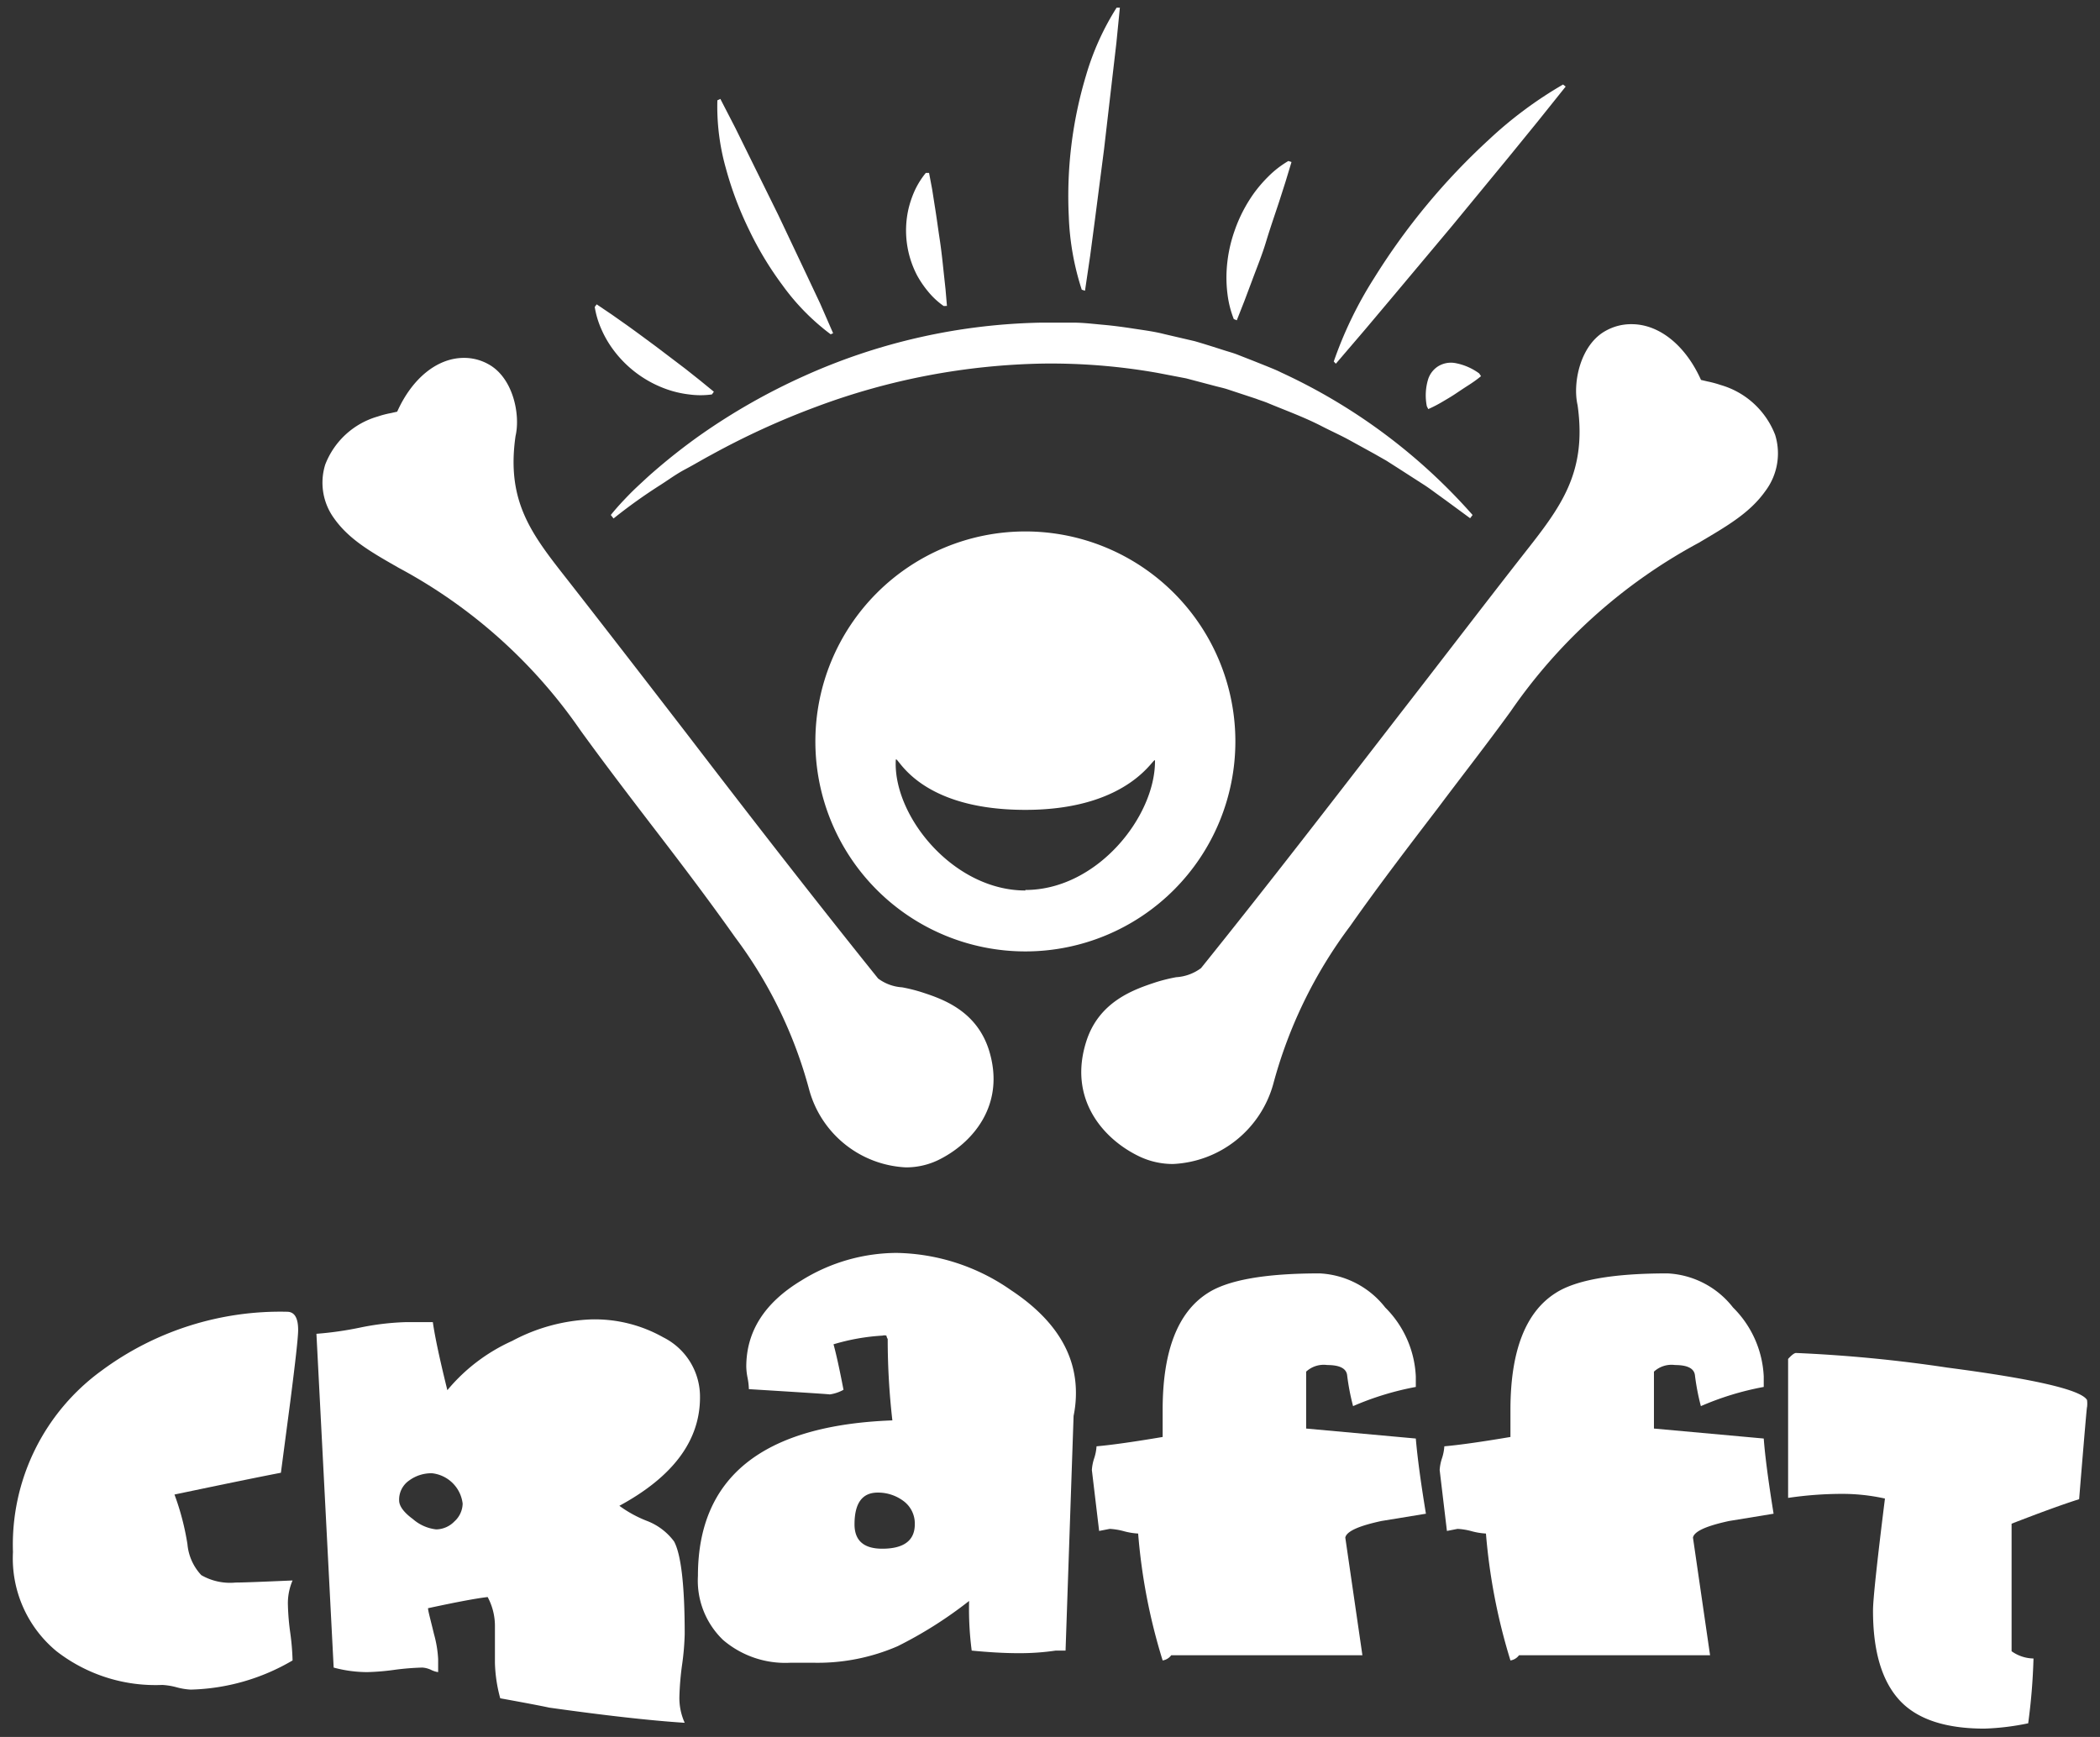 <?xml version="1.0" encoding="UTF-8"?> <svg xmlns="http://www.w3.org/2000/svg" id="Layer_1" data-name="Layer 1" viewBox="0 0 162 134"><rect x="0" y="0" width="162" height="134" fill="#333333" stroke="none"/><defs><style>.cls-1{fill:#fff;}</style></defs><title>carfft-logo-white</title><path class="cls-1" d="M23,102.6c0,.58-.21,2.43-.61,5.56l-.72,5.46q-2.34.45-8.21,1.68a19.9,19.9,0,0,1,1,3.83,4,4,0,0,0,1.07,2.39,4.45,4.45,0,0,0,2.65.57c.61,0,2.08-.06,4.39-.16a4.43,4.43,0,0,0-.36,1.89,18.65,18.65,0,0,0,.18,2.14,18.83,18.83,0,0,1,.18,2.14,16.28,16.28,0,0,1-7.86,2.25,5.18,5.18,0,0,1-1.09-.18,5.25,5.25,0,0,0-1.1-.18,12.45,12.45,0,0,1-8.16-2.6A9.29,9.29,0,0,1,1,119.74a16.59,16.59,0,0,1,6.84-14,23.15,23.15,0,0,1,14.33-4.54Q23,101.22,23,102.6Z"></path><path class="cls-1" d="M54,107.8q0,5-6.22,8.37a9.23,9.23,0,0,0,2.14,1.17A4.7,4.7,0,0,1,52,118.92c.54,1,.82,3.4.82,7.14a20.4,20.4,0,0,1-.21,2.43,22.26,22.26,0,0,0-.2,2.42,4.64,4.64,0,0,0,.41,2q-3.9-.25-10.45-1.17c-.64-.14-1.91-.38-3.78-.72a11.39,11.39,0,0,1-.41-2.75V125.5a4.71,4.71,0,0,0-.56-2.29c-.89.1-2.42.39-4.6.86,0,.21.19.87.46,2A8.79,8.79,0,0,1,33.8,128v1a1.75,1.75,0,0,1-.56-.18,1.88,1.88,0,0,0-.66-.17,20,20,0,0,0-2.12.17,18.21,18.21,0,0,1-2.12.18,9.93,9.93,0,0,1-2.6-.35L24.41,102.9a26.08,26.08,0,0,0,3.37-.48A20.31,20.31,0,0,1,31.3,102h2.09c.17,1.19.55,2.94,1.12,5.25a13.91,13.91,0,0,1,5-3.8,14,14,0,0,1,6.09-1.66,10.74,10.74,0,0,1,5.56,1.38A5.12,5.12,0,0,1,54,107.8ZM35.69,116a2.67,2.67,0,0,0-2.35-2.34,2.88,2.88,0,0,0-1.78.56,1.79,1.79,0,0,0-.77,1.53c0,.44.36.93,1.07,1.45a3.27,3.27,0,0,0,1.79.79,2,2,0,0,0,1.4-.61A1.9,1.9,0,0,0,35.69,116Z"></path><path class="cls-1" d="M82.82,109.23l-.62,18.11h-.76a19,19,0,0,1-2.86.2c-1.09,0-2.29-.07-3.62-.2a24.71,24.71,0,0,1-.2-3.83A32,32,0,0,1,69.25,127a15.5,15.5,0,0,1-6.38,1.28H60.93a7.38,7.38,0,0,1-5.15-1.76,6.35,6.35,0,0,1-1.94-4.94q0-11.44,15-12a55,55,0,0,1-.36-6.28.68.68,0,0,1-.1-.26.56.56,0,0,0-.3,0,16.45,16.45,0,0,0-3.78.67c.2.72.46,1.89.77,3.51a3.1,3.1,0,0,1-1.08.36q.46,0-6.22-.41a5.09,5.09,0,0,0-.1-.87,4.9,4.9,0,0,1-.1-.86q0-4.08,4.23-6.64a14,14,0,0,1,7.35-2.14A15.83,15.83,0,0,1,78,99.54q5,3.31,5,7.91A8.59,8.59,0,0,1,82.82,109.23ZM70.57,117.6a2.15,2.15,0,0,0-.86-1.79,3.28,3.28,0,0,0-2-.66c-1.19,0-1.79.81-1.79,2.45,0,1.25.71,1.88,2.14,1.88C69.72,119.48,70.57,118.85,70.57,117.6Z"></path><path class="cls-1" d="M136.82,116.78l-3.42.56c-1.77.38-2.7.8-2.8,1.28l1.32,9.08H117.18a1,1,0,0,1-.66.4,45.66,45.66,0,0,1-1.89-9.79,5.25,5.25,0,0,1-1.1-.18,5.08,5.08,0,0,0-1.09-.18l-.82.16-.56-4.7a3.54,3.54,0,0,1,.18-.91,3.67,3.67,0,0,0,.18-.92q1.72-.15,5.1-.72v-2.09q0-6.78,3.46-9,2.34-1.53,8.65-1.53a6.82,6.82,0,0,1,5.06,2.63,8,8,0,0,1,2.37,5.33V107a22.27,22.27,0,0,0-4.85,1.48,18,18,0,0,1-.46-2.4c-.07-.51-.58-.77-1.53-.77a2,2,0,0,0-1.63.51v4.39l8.47.77Q136.21,113,136.82,116.78Z"></path><path class="cls-1" d="M161,108.57q0-.36-.61,7.09-1.78.56-5.21,1.89v9.84a3,3,0,0,0,1.69.56,46.62,46.62,0,0,1-.41,5,19.41,19.41,0,0,1-3.37.41q-4.59,0-6.6-2.24t-2-6.89q0-1.23.92-8.62a15.23,15.23,0,0,0-3.47-.36,28.49,28.49,0,0,0-4,.31V104.84c.27-.3.48-.46.61-.46a109.64,109.64,0,0,1,11.69,1.13q10.09,1.32,10.76,2.5A2.24,2.24,0,0,1,161,108.57Z"></path><path class="cls-1" d="M110,116.78l-3.42.56c-1.77.38-2.7.8-2.8,1.28l1.32,9.08H90.35a1,1,0,0,1-.66.4,45,45,0,0,1-1.89-9.79,5.25,5.25,0,0,1-1.1-.18,5.18,5.18,0,0,0-1.09-.18l-.82.16-.56-4.7a3.54,3.54,0,0,1,.18-.91,3.67,3.67,0,0,0,.18-.92q1.72-.15,5.1-.72v-2.09q0-6.78,3.46-9,2.34-1.53,8.65-1.53a6.84,6.84,0,0,1,5.06,2.63,8,8,0,0,1,2.36,5.33V107a22.43,22.43,0,0,0-4.84,1.48,18,18,0,0,1-.46-2.4c-.07-.51-.58-.77-1.53-.77a2,2,0,0,0-1.63.51v4.39l8.46.77C109.33,112.31,109.58,114.23,110,116.78Z"></path><path class="cls-1" d="M76.26,80.92c-1-3-3.61-3.87-5.18-4.38a12.46,12.46,0,0,0-1.49-.37,3.46,3.46,0,0,1-1.85-.68c-5-6.22-10-12.67-14.78-18.91-3-3.89-6.11-7.92-9.19-11.86-2.74-3.49-4.73-6-4-11.08.39-1.68-.2-4.51-2.09-5.54a3.83,3.83,0,0,0-1.89-.49c-2.06,0-4,1.58-5.15,4.15l-.49.11a7.28,7.28,0,0,0-1,.26,6.16,6.16,0,0,0-4.06,3.71A4.67,4.67,0,0,0,25.78,40c1.15,1.62,2.84,2.59,5,3.82a39.87,39.87,0,0,1,14,12.53c1.81,2.5,3.62,4.87,5.38,7.17,2.16,2.81,4.38,5.72,6.55,8.79a34.41,34.41,0,0,1,5.71,11.75,8.14,8.14,0,0,0,7.45,6,5.71,5.71,0,0,0,2.46-.54C75,88.24,77.66,85.23,76.26,80.92Z"></path><path class="cls-1" d="M83.81,80.31c1-3.1,3.75-4,5.38-4.54a13.28,13.28,0,0,1,1.54-.38,3.58,3.58,0,0,0,1.92-.7C97.85,68.23,103,61.54,108,55.07c3.11-4,6.33-8.22,9.53-12.31,2.85-3.62,4.91-6.25,4.17-11.5-.4-1.73.21-4.67,2.17-5.74a4,4,0,0,1,2-.51c2.13,0,4.16,1.64,5.35,4.3l.51.12a8.14,8.14,0,0,1,1,.27,6.4,6.4,0,0,1,4.21,3.85,4.83,4.83,0,0,1-.76,4.34c-1.19,1.68-2.94,2.69-5.16,4a41.42,41.42,0,0,0-14.49,13c-1.88,2.59-3.77,5-5.59,7.43-2.23,2.92-4.55,5.94-6.79,9.13a35.62,35.62,0,0,0-5.93,12.19A8.43,8.43,0,0,1,90.5,89.8a6,6,0,0,1-2.56-.56C85.13,87.92,82.36,84.79,83.81,80.31Z"></path><path class="cls-1" d="M79.1,41a16.2,16.2,0,1,0,16.2,16.2A16.2,16.2,0,0,0,79.1,41Zm0,27.7c-5.53,0-10.17-5.69-10-10,0-.9,1.22,3.78,10,3.78,8.24,0,10-4.35,10-3.78C89.12,63,84.63,68.66,79.1,68.66Z"></path><path class="cls-1" d="M47.12,39.73c.48-.6,1-1.15,1.55-1.71.27-.27.55-.53.83-.79s.57-.53.86-.78A46.06,46.06,0,0,1,54,33.58,48.62,48.62,0,0,1,62.05,29a46.52,46.52,0,0,1,18.33-4.11l2.38,0c.8,0,1.59.1,2.38.17s1.58.18,2.36.3,1.57.22,2.34.42l2.32.54c.76.22,1.51.46,2.26.7.37.12.76.22,1.12.37l1.1.43,1.1.44c.36.15.73.29,1.08.47a44.5,44.5,0,0,1,14.78,11l-.19.25-1.81-1.33-.91-.66c-.3-.22-.6-.44-.92-.64l-1.88-1.21-.94-.6L106,35l-2-1.1c-.65-.35-1.34-.66-2-1-1.33-.69-2.73-1.2-4.11-1.77-.34-.15-.7-.25-1-.37L95.8,30.4l-1.06-.35c-.35-.12-.72-.19-1.08-.29l-2.16-.57-2.19-.42a47.27,47.27,0,0,0-8.89-.72A52.5,52.5,0,0,0,63,31.37a60.26,60.26,0,0,0-8.13,3.72c-.66.35-1.3.74-2,1.11S51.59,37,51,37.38A40.72,40.72,0,0,0,47.33,40Z"></path><path class="cls-1" d="M54.92,30.43a6.49,6.49,0,0,1-1.76,0,8,8,0,0,1-1.52-.33,8.75,8.75,0,0,1-4.51-3.37,8.06,8.06,0,0,1-.75-1.36,6.87,6.87,0,0,1-.5-1.69l.15-.2,1.17.79,1.15.81c.77.55,1.52,1.11,2.28,1.67l2.24,1.7,1.11.88,1.09.89Z"></path><path class="cls-1" d="M64.08,25.79A17.49,17.49,0,0,1,60.36,22a25.8,25.8,0,0,1-2.6-4.32A26.73,26.73,0,0,1,56,13a17.53,17.53,0,0,1-.66-5.26l.23-.11,1.15,2.23,1.11,2.25,2.22,4.5,2.15,4.54,1.07,2.27,1,2.29Z"></path><path class="cls-1" d="M72.8,23.61a6,6,0,0,1-1.23-1.15,7.83,7.83,0,0,1-.81-1.19,7.48,7.48,0,0,1-.68-5.14,7.88,7.88,0,0,1,.46-1.37,6.39,6.39,0,0,1,.88-1.42l.25,0,.24,1.27.2,1.28c.14.85.25,1.71.38,2.56s.22,1.71.31,2.57l.14,1.29.11,1.29Z"></path><path class="cls-1" d="M95.18,24.62a7.81,7.81,0,0,1-.48-1.87A10.17,10.17,0,0,1,94.62,21a11,11,0,0,1,.62-3.2,11.34,11.34,0,0,1,1.49-2.89,10.48,10.48,0,0,1,1.13-1.31,7.55,7.55,0,0,1,1.53-1.18l.24.08-.47,1.55-.49,1.53c-.33,1-.68,2-1,3.06s-.71,2-1.08,3L96,23.21l-.59,1.5Z"></path><path class="cls-1" d="M102.89,27.89A30.6,30.6,0,0,1,106,21.46a51.14,51.14,0,0,1,8.85-10.68,31.25,31.25,0,0,1,5.73-4.26l.2.16-2.17,2.71-2.19,2.69L112,17.45l-4.46,5.32-2.23,2.65-2.26,2.64Z"></path><path class="cls-1" d="M110.07,31.34a4.28,4.28,0,0,1,.1-2.08,1.86,1.86,0,0,1,.77-1A1.89,1.89,0,0,1,112.2,28a4.48,4.48,0,0,1,1.91.81l.14.21c-.31.26-.64.49-1,.72s-.67.44-1,.66-.68.42-1,.61-.7.39-1.07.55Z"></path><path class="cls-1" d="M83.45,22.35a20.56,20.56,0,0,1-1-5.65A32.28,32.28,0,0,1,83.78,5.82,20.44,20.44,0,0,1,86.14.59l.25,0-.27,2.73L85.8,6.07l-.63,5.44L84.46,17l-.36,2.72-.4,2.71Z"></path></svg> 